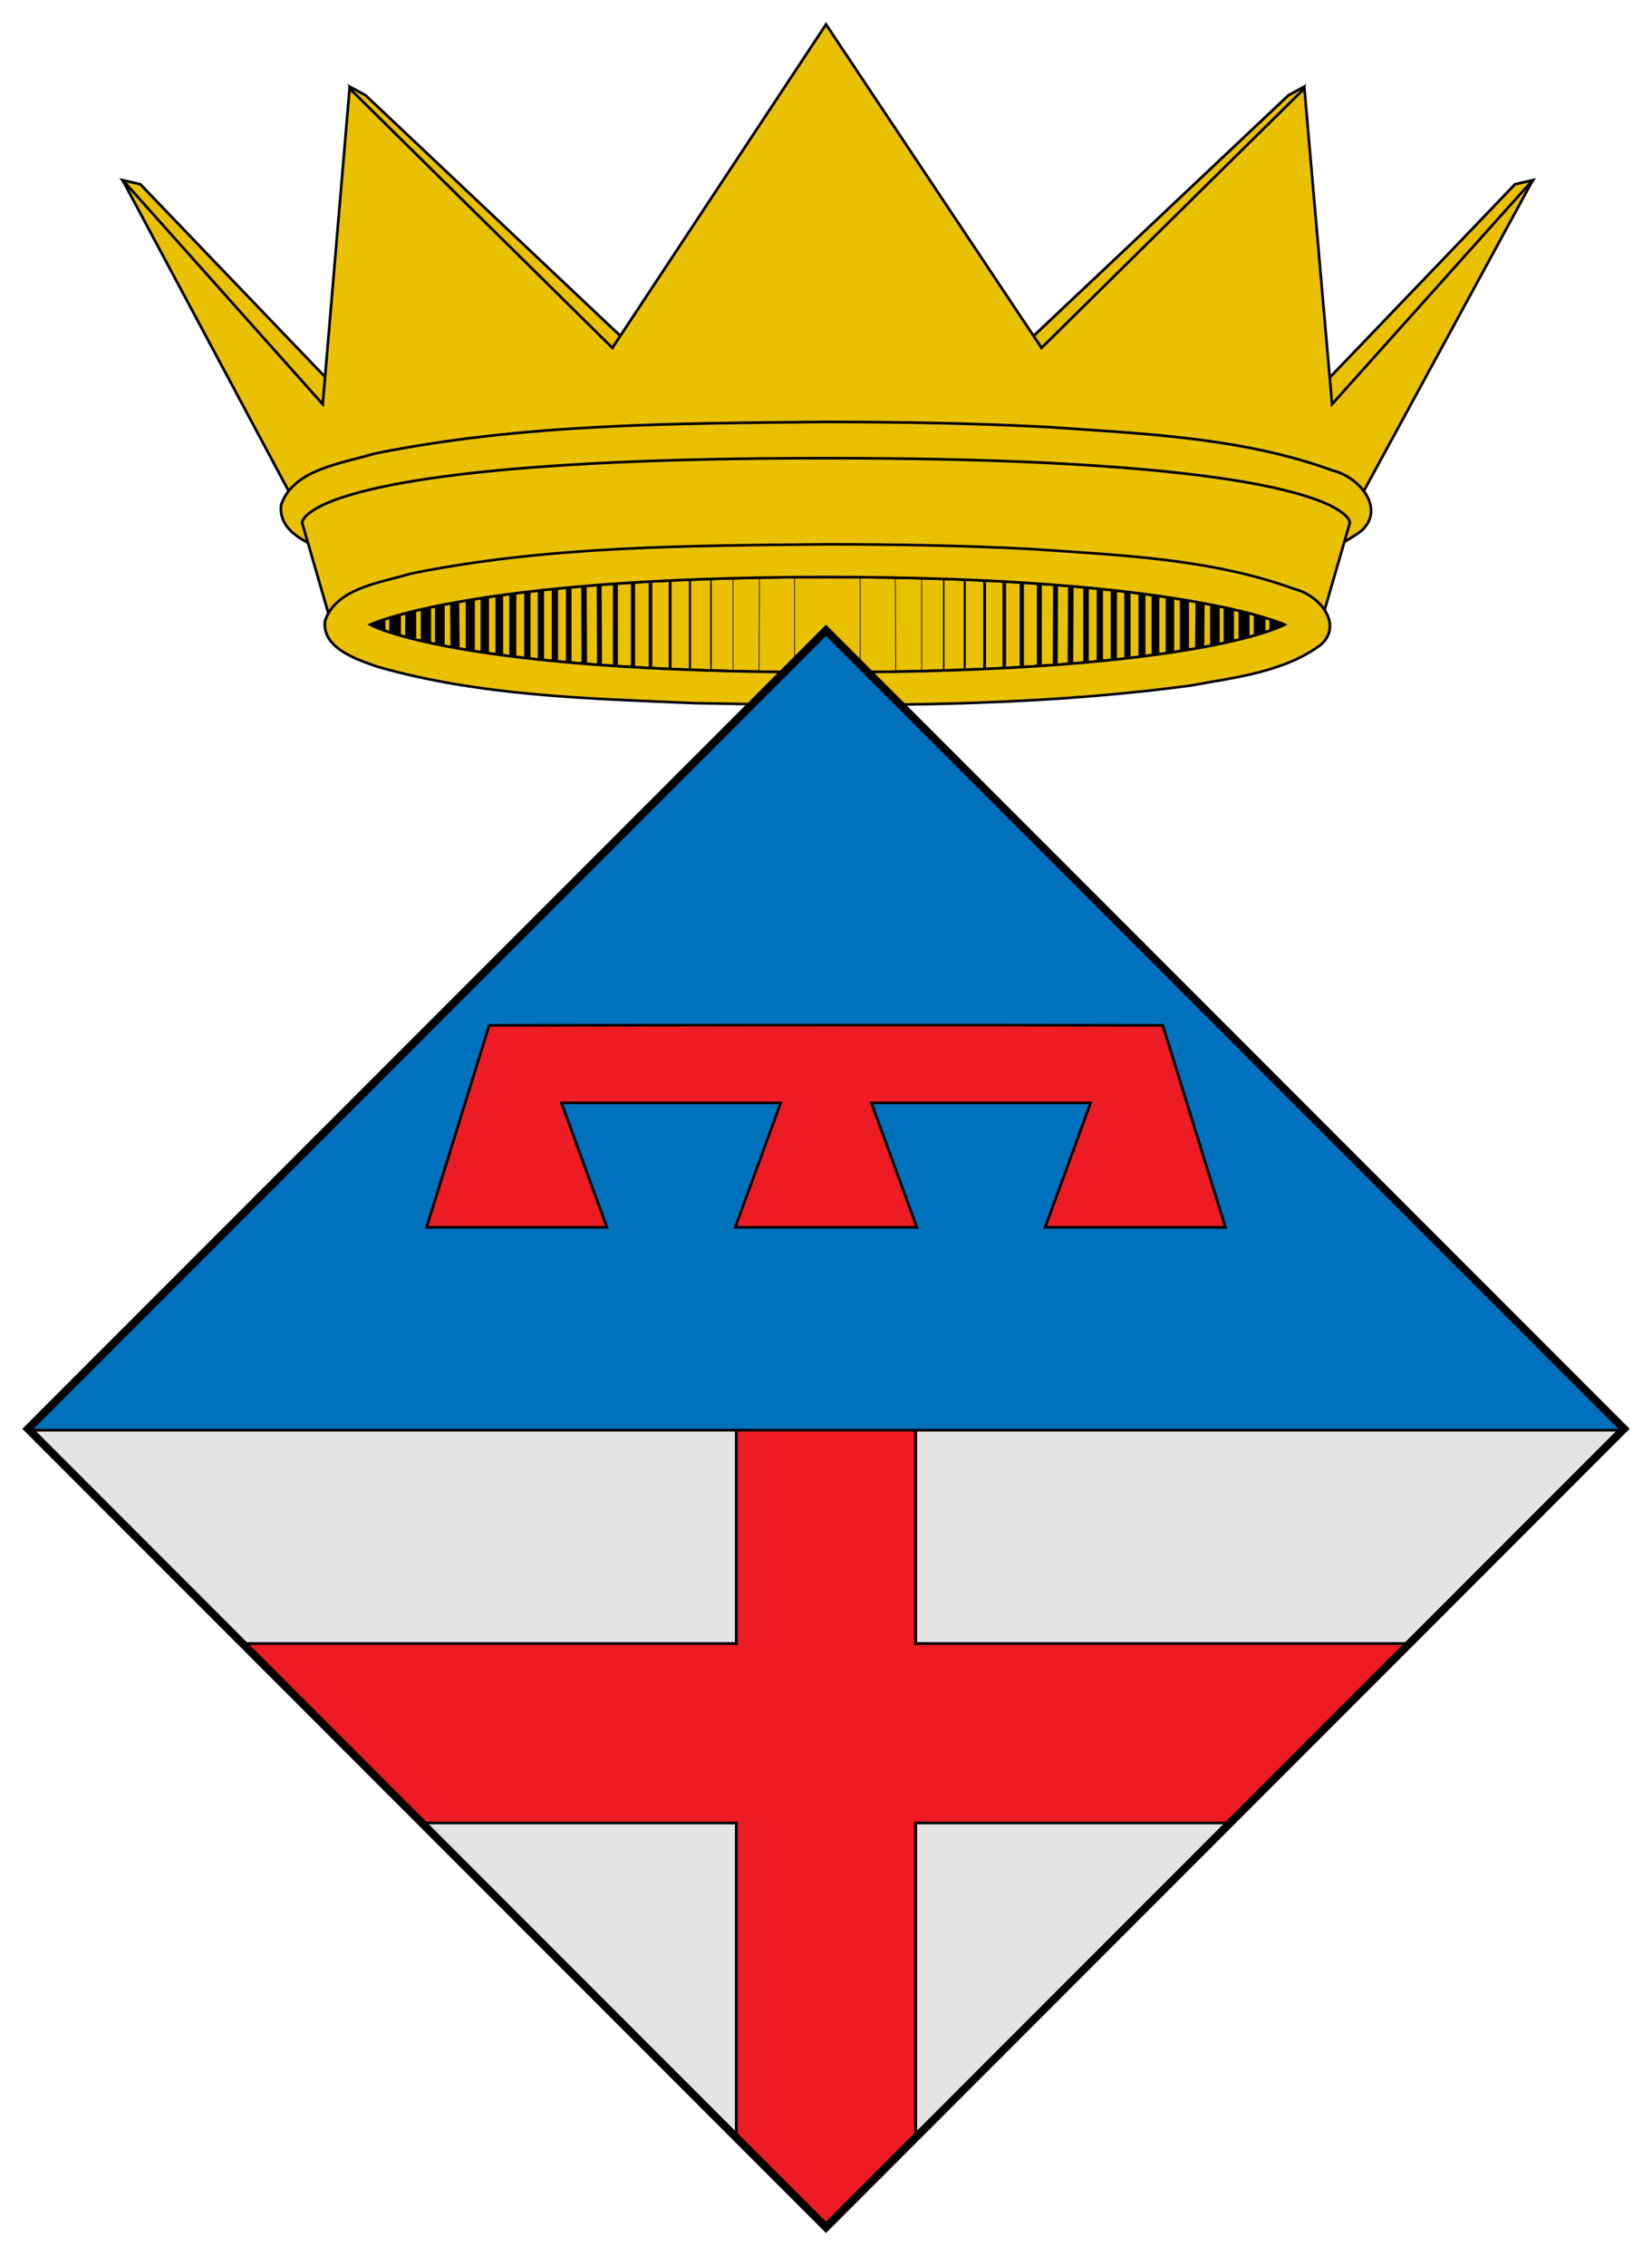 <?xml version="1.0" encoding="UTF-8" standalone="no"?>
<!-- Created with Inkscape (http://www.inkscape.org/) -->
<svg
   xmlns:svg="http://www.w3.org/2000/svg"
   xmlns="http://www.w3.org/2000/svg"
   xmlns:xlink="http://www.w3.org/1999/xlink"
   version="1.0"
   width="620"
   height="850"
   id="svg3449">
  <defs
     id="defs3451">
    <linearGradient
       id="linearGradient4476">
      <stop
         id="stop4478"
         style="stop-color:#403800;stop-opacity:1"
         offset="0" />
      <stop
         id="stop3321"
         style="stop-color:#c8af00;stop-opacity:1"
         offset="0.5" />
      <stop
         id="stop4480"
         style="stop-color:#403900;stop-opacity:1"
         offset="1" />
    </linearGradient>
    <linearGradient
       x1="133.797"
       y1="343.12"
       x2="416.203"
       y2="343.12"
       id="linearGradient5690"
       xlink:href="#linearGradient4476"
       gradientUnits="userSpaceOnUse"
       gradientTransform="matrix(1.14,0,0,1.14,58.596,119.668)" />
    <linearGradient
       id="linearGradient9654">
      <stop
         id="stop9656"
         style="stop-color:#ffffff;stop-opacity:0.314"
         offset="0" />
      <stop
         id="stop9658"
         style="stop-color:#ffffff;stop-opacity:0.251"
         offset="0.19" />
      <stop
         id="stop9660"
         style="stop-color:#6b6b6b;stop-opacity:0.125"
         offset="0.6" />
      <stop
         id="stop9662"
         style="stop-color:#000000;stop-opacity:0.125"
         offset="1" />
    </linearGradient>
    <linearGradient
       id="linearGradient9664">
      <stop
         id="stop9666"
         style="stop-color:#ffffff;stop-opacity:1"
         offset="0" />
      <stop
         id="stop9668"
         style="stop-color:#ffffff;stop-opacity:1"
         offset="0.229" />
      <stop
         id="stop9670"
         style="stop-color:#000000;stop-opacity:1"
         offset="1" />
    </linearGradient>
    <linearGradient
       id="linearGradient9672">
      <stop
         id="stop9674"
         style="stop-color:#fd0000;stop-opacity:1"
         offset="0" />
      <stop
         id="stop9676"
         style="stop-color:#e77275;stop-opacity:0.659"
         offset="0.5" />
      <stop
         id="stop9678"
         style="stop-color:#000000;stop-opacity:0.323"
         offset="1" />
    </linearGradient>
    <radialGradient
       cx="225.524"
       cy="218.901"
       r="300"
       fx="225.524"
       fy="218.901"
       id="radialGradient9680"
       xlink:href="#linearGradient2955"
       gradientUnits="userSpaceOnUse"
       gradientTransform="matrix(-4.167939e-4,2.183,-1.884,-3.599562e-4,615.597,-289.121)" />
    <polygon
       points="0,-1 0.588,0.809 -0.951,-0.309 0.951,-0.309 -0.588,0.809 0,-1 "
       transform="scale(53,53)"
       id="polygon9682" />
    <clipPath
       id="clipPath9684">
      <path
         d="M 0,-200 L 0,600 L 300,600 L 300,-200 L 0,-200 z"
         id="path9686" />
    </clipPath>
    <radialGradient
       cx="225.524"
       cy="218.901"
       r="300"
       fx="225.524"
       fy="218.901"
       id="radialGradient9688"
       xlink:href="#linearGradient2955"
       gradientUnits="userSpaceOnUse"
       gradientTransform="matrix(-4.167939e-4,2.183,-1.884,-3.599562e-4,615.597,-289.121)" />
    <radialGradient
       cx="225.524"
       cy="218.901"
       r="300"
       fx="225.524"
       fy="218.901"
       id="radialGradient9690"
       xlink:href="#linearGradient2955"
       gradientUnits="userSpaceOnUse"
       gradientTransform="matrix(0,1.749,-1.593,-1.049767e-7,551.788,-191.29)" />
    <radialGradient
       cx="225.524"
       cy="218.901"
       r="300"
       fx="225.524"
       fy="218.901"
       id="radialGradient9692"
       xlink:href="#linearGradient2955"
       gradientUnits="userSpaceOnUse"
       gradientTransform="matrix(0,1.386,-1.323,-5.741131e-8,-158.082,-109.541)" />
    <linearGradient
       id="linearGradient8614">
      <stop
         id="stop8616"
         style="stop-color:#ffffff;stop-opacity:0.314"
         offset="0" />
      <stop
         id="stop8618"
         style="stop-color:#ffffff;stop-opacity:0.251"
         offset="0.19" />
      <stop
         id="stop8620"
         style="stop-color:#6b6b6b;stop-opacity:0.125"
         offset="0.6" />
      <stop
         id="stop8622"
         style="stop-color:#000000;stop-opacity:0.125"
         offset="1" />
    </linearGradient>
    <linearGradient
       id="linearGradient8624">
      <stop
         id="stop8626"
         style="stop-color:#ffffff;stop-opacity:1"
         offset="0" />
      <stop
         id="stop8628"
         style="stop-color:#ffffff;stop-opacity:1"
         offset="0.229" />
      <stop
         id="stop8630"
         style="stop-color:#000000;stop-opacity:1"
         offset="1" />
    </linearGradient>
    <linearGradient
       id="linearGradient8632">
      <stop
         id="stop8634"
         style="stop-color:#fd0000;stop-opacity:1"
         offset="0" />
      <stop
         id="stop8636"
         style="stop-color:#e77275;stop-opacity:0.659"
         offset="0.5" />
      <stop
         id="stop8638"
         style="stop-color:#000000;stop-opacity:0.323"
         offset="1" />
    </linearGradient>
    <radialGradient
       cx="225.524"
       cy="218.901"
       r="300"
       fx="225.524"
       fy="218.901"
       id="radialGradient8640"
       xlink:href="#linearGradient2955"
       gradientUnits="userSpaceOnUse"
       gradientTransform="matrix(-4.167939e-4,2.183,-1.884,-3.599562e-4,615.597,-289.121)" />
    <polygon
       points="0,-1 0.588,0.809 -0.951,-0.309 0.951,-0.309 -0.588,0.809 0,-1 "
       transform="scale(53,53)"
       id="polygon8642" />
    <clipPath
       id="clipPath8644">
      <path
         d="M 0,-200 L 0,600 L 300,600 L 300,-200 L 0,-200 z"
         id="path8646" />
    </clipPath>
    <radialGradient
       cx="225.524"
       cy="218.901"
       r="300"
       fx="225.524"
       fy="218.901"
       id="radialGradient8648"
       xlink:href="#linearGradient2955"
       gradientUnits="userSpaceOnUse"
       gradientTransform="matrix(-4.167939e-4,2.183,-1.884,-3.599562e-4,615.597,-289.121)" />
    <radialGradient
       cx="225.524"
       cy="218.901"
       r="300"
       fx="225.524"
       fy="218.901"
       id="radialGradient8650"
       xlink:href="#linearGradient2955"
       gradientUnits="userSpaceOnUse"
       gradientTransform="matrix(0,1.749,-1.593,-1.049767e-7,551.788,-191.29)" />
    <radialGradient
       cx="225.524"
       cy="218.901"
       r="300"
       fx="225.524"
       fy="218.901"
       id="radialGradient8652"
       xlink:href="#linearGradient2955"
       gradientUnits="userSpaceOnUse"
       gradientTransform="matrix(0,1.386,-1.323,-5.741131e-8,-158.082,-109.541)" />
    <linearGradient
       id="linearGradient8540">
      <stop
         id="stop8542"
         style="stop-color:#ffffff;stop-opacity:0.314"
         offset="0" />
      <stop
         id="stop8544"
         style="stop-color:#ffffff;stop-opacity:0.251"
         offset="0.19" />
      <stop
         id="stop8546"
         style="stop-color:#6b6b6b;stop-opacity:0.125"
         offset="0.6" />
      <stop
         id="stop8548"
         style="stop-color:#000000;stop-opacity:0.125"
         offset="1" />
    </linearGradient>
    <linearGradient
       id="linearGradient8550">
      <stop
         id="stop8552"
         style="stop-color:#ffffff;stop-opacity:1"
         offset="0" />
      <stop
         id="stop8554"
         style="stop-color:#ffffff;stop-opacity:1"
         offset="0.229" />
      <stop
         id="stop8556"
         style="stop-color:#000000;stop-opacity:1"
         offset="1" />
    </linearGradient>
    <linearGradient
       id="linearGradient8558">
      <stop
         id="stop8560"
         style="stop-color:#fd0000;stop-opacity:1"
         offset="0" />
      <stop
         id="stop8562"
         style="stop-color:#e77275;stop-opacity:0.659"
         offset="0.5" />
      <stop
         id="stop8564"
         style="stop-color:#000000;stop-opacity:0.323"
         offset="1" />
    </linearGradient>
    <radialGradient
       cx="225.524"
       cy="218.901"
       r="300"
       fx="225.524"
       fy="218.901"
       id="radialGradient8566"
       xlink:href="#linearGradient2955"
       gradientUnits="userSpaceOnUse"
       gradientTransform="matrix(-4.167939e-4,2.183,-1.884,-3.599562e-4,615.597,-289.121)" />
    <polygon
       points="0,-1 0.588,0.809 -0.951,-0.309 0.951,-0.309 -0.588,0.809 0,-1 "
       transform="scale(53,53)"
       id="polygon8568" />
    <clipPath
       id="clipPath8570">
      <path
         d="M 0,-200 L 0,600 L 300,600 L 300,-200 L 0,-200 z"
         id="path8572" />
    </clipPath>
    <radialGradient
       cx="225.524"
       cy="218.901"
       r="300"
       fx="225.524"
       fy="218.901"
       id="radialGradient8574"
       xlink:href="#linearGradient2955"
       gradientUnits="userSpaceOnUse"
       gradientTransform="matrix(-4.167939e-4,2.183,-1.884,-3.599562e-4,615.597,-289.121)" />
    <radialGradient
       cx="225.524"
       cy="218.901"
       r="300"
       fx="225.524"
       fy="218.901"
       id="radialGradient8576"
       xlink:href="#linearGradient2955"
       gradientUnits="userSpaceOnUse"
       gradientTransform="matrix(0,1.749,-1.593,-1.049767e-7,551.788,-191.29)" />
    <radialGradient
       cx="225.524"
       cy="218.901"
       r="300"
       fx="225.524"
       fy="218.901"
       id="radialGradient8578"
       xlink:href="#linearGradient2955"
       gradientUnits="userSpaceOnUse"
       gradientTransform="matrix(0,1.386,-1.323,-5.741131e-8,-158.082,-109.541)" />
    <linearGradient
       id="linearGradient8488">
      <stop
         id="stop8490"
         style="stop-color:#ffffff;stop-opacity:0.314"
         offset="0" />
      <stop
         id="stop8492"
         style="stop-color:#ffffff;stop-opacity:0.251"
         offset="0.19" />
      <stop
         id="stop8494"
         style="stop-color:#6b6b6b;stop-opacity:0.125"
         offset="0.6" />
      <stop
         id="stop8496"
         style="stop-color:#000000;stop-opacity:0.125"
         offset="1" />
    </linearGradient>
    <radialGradient
       cx="221.445"
       cy="226.331"
       r="300"
       fx="221.445"
       fy="226.331"
       id="radialGradient8498"
       xlink:href="#linearGradient2893"
       gradientUnits="userSpaceOnUse"
       gradientTransform="matrix(1.353,0,0,1.349,-77.629,-85.747)" />
    <linearGradient
       id="linearGradient8065">
      <stop
         id="stop8067"
         style="stop-color:#ffffff;stop-opacity:0.314"
         offset="0" />
      <stop
         id="stop8069"
         style="stop-color:#ffffff;stop-opacity:0.251"
         offset="0.19" />
      <stop
         id="stop8071"
         style="stop-color:#6b6b6b;stop-opacity:0.125"
         offset="0.6" />
      <stop
         id="stop8073"
         style="stop-color:#000000;stop-opacity:0.125"
         offset="1" />
    </linearGradient>
    <linearGradient
       id="linearGradient8075">
      <stop
         id="stop8077"
         style="stop-color:#ffffff;stop-opacity:1"
         offset="0" />
      <stop
         id="stop8079"
         style="stop-color:#ffffff;stop-opacity:1"
         offset="0.229" />
      <stop
         id="stop8081"
         style="stop-color:#000000;stop-opacity:1"
         offset="1" />
    </linearGradient>
    <linearGradient
       id="linearGradient8083">
      <stop
         id="stop8085"
         style="stop-color:#fd0000;stop-opacity:1"
         offset="0" />
      <stop
         id="stop8087"
         style="stop-color:#e77275;stop-opacity:0.659"
         offset="0.5" />
      <stop
         id="stop8089"
         style="stop-color:#000000;stop-opacity:0.323"
         offset="1" />
    </linearGradient>
    <radialGradient
       cx="225.524"
       cy="218.901"
       r="300"
       fx="225.524"
       fy="218.901"
       id="radialGradient8091"
       xlink:href="#linearGradient2955"
       gradientUnits="userSpaceOnUse"
       gradientTransform="matrix(-4.167939e-4,2.183,-1.884,-3.599562e-4,615.597,-289.121)" />
    <polygon
       points="0,-1 0.588,0.809 -0.951,-0.309 0.951,-0.309 -0.588,0.809 0,-1 "
       transform="scale(53,53)"
       id="polygon8093" />
    <clipPath
       id="clipPath8095">
      <path
         d="M 0,-200 L 0,600 L 300,600 L 300,-200 L 0,-200 z"
         id="path8097" />
    </clipPath>
    <radialGradient
       cx="225.524"
       cy="218.901"
       r="300"
       fx="225.524"
       fy="218.901"
       id="radialGradient8099"
       xlink:href="#linearGradient2955"
       gradientUnits="userSpaceOnUse"
       gradientTransform="matrix(-4.167939e-4,2.183,-1.884,-3.599562e-4,615.597,-289.121)" />
    <radialGradient
       cx="225.524"
       cy="218.901"
       r="300"
       fx="225.524"
       fy="218.901"
       id="radialGradient8101"
       xlink:href="#linearGradient2955"
       gradientUnits="userSpaceOnUse"
       gradientTransform="matrix(0,1.749,-1.593,-1.049767e-7,551.788,-191.29)" />
    <radialGradient
       cx="225.524"
       cy="218.901"
       r="300"
       fx="225.524"
       fy="218.901"
       id="radialGradient8103"
       xlink:href="#linearGradient2955"
       gradientUnits="userSpaceOnUse"
       gradientTransform="matrix(0,1.386,-1.323,-5.741131e-8,-158.082,-109.541)" />
    <radialGradient
       cx="221.445"
       cy="226.331"
       r="300"
       fx="221.445"
       fy="226.331"
       id="radialGradient8105"
       xlink:href="#linearGradient2893"
       gradientUnits="userSpaceOnUse"
       gradientTransform="matrix(1.353,0,0,1.349,-77.629,-85.747)" />
    <linearGradient
       id="linearGradient9507">
      <stop
         id="stop9509"
         style="stop-color:#ffffff;stop-opacity:0.314"
         offset="0" />
      <stop
         id="stop9511"
         style="stop-color:#ffffff;stop-opacity:0.251"
         offset="0.19" />
      <stop
         id="stop9513"
         style="stop-color:#6b6b6b;stop-opacity:0.125"
         offset="0.6" />
      <stop
         id="stop9515"
         style="stop-color:#000000;stop-opacity:0.125"
         offset="1" />
    </linearGradient>
    <linearGradient
       id="linearGradient9517">
      <stop
         id="stop9519"
         style="stop-color:#ffffff;stop-opacity:1"
         offset="0" />
      <stop
         id="stop9521"
         style="stop-color:#ffffff;stop-opacity:1"
         offset="0.229" />
      <stop
         id="stop9523"
         style="stop-color:#000000;stop-opacity:1"
         offset="1" />
    </linearGradient>
    <linearGradient
       id="linearGradient9525">
      <stop
         id="stop9527"
         style="stop-color:#fd0000;stop-opacity:1"
         offset="0" />
      <stop
         id="stop9529"
         style="stop-color:#e77275;stop-opacity:0.659"
         offset="0.5" />
      <stop
         id="stop9531"
         style="stop-color:#000000;stop-opacity:0.323"
         offset="1" />
    </linearGradient>
    <radialGradient
       cx="225.524"
       cy="218.901"
       r="300"
       fx="225.524"
       fy="218.901"
       id="radialGradient9533"
       xlink:href="#linearGradient2955"
       gradientUnits="userSpaceOnUse"
       gradientTransform="matrix(-4.167939e-4,2.183,-1.884,-3.599562e-4,615.597,-289.121)" />
    <polygon
       points="0,-1 0.588,0.809 -0.951,-0.309 0.951,-0.309 -0.588,0.809 0,-1 "
       transform="scale(53,53)"
       id="polygon9535" />
    <clipPath
       id="clipPath9537">
      <path
         d="M 0,-200 L 0,600 L 300,600 L 300,-200 L 0,-200 z"
         id="path9539" />
    </clipPath>
    <radialGradient
       cx="225.524"
       cy="218.901"
       r="300"
       fx="225.524"
       fy="218.901"
       id="radialGradient9541"
       xlink:href="#linearGradient2955"
       gradientUnits="userSpaceOnUse"
       gradientTransform="matrix(-4.167939e-4,2.183,-1.884,-3.599562e-4,615.597,-289.121)" />
    <radialGradient
       cx="225.524"
       cy="218.901"
       r="300"
       fx="225.524"
       fy="218.901"
       id="radialGradient9543"
       xlink:href="#linearGradient2955"
       gradientUnits="userSpaceOnUse"
       gradientTransform="matrix(0,1.749,-1.593,-1.049767e-7,551.788,-191.29)" />
    <radialGradient
       cx="225.524"
       cy="218.901"
       r="300"
       fx="225.524"
       fy="218.901"
       id="radialGradient9545"
       xlink:href="#linearGradient2955"
       gradientUnits="userSpaceOnUse"
       gradientTransform="matrix(0,1.386,-1.323,-5.741131e-8,-158.082,-109.541)" />
    <radialGradient
       cx="221.445"
       cy="226.331"
       r="300"
       fx="221.445"
       fy="226.331"
       id="radialGradient9547"
       xlink:href="#linearGradient2893"
       gradientUnits="userSpaceOnUse"
       gradientTransform="matrix(1.353,0,0,1.349,-77.629,-85.747)" />
    <radialGradient
       cx="225.524"
       cy="218.901"
       r="300"
       fx="225.524"
       fy="218.901"
       id="radialGradient6351"
       xlink:href="#linearGradient2955"
       gradientUnits="userSpaceOnUse"
       gradientTransform="matrix(0,1.386,-1.323,-5.741131e-8,-158.082,-109.541)" />
    <radialGradient
       cx="225.524"
       cy="218.901"
       r="300"
       fx="225.524"
       fy="218.901"
       id="radialGradient6349"
       xlink:href="#linearGradient2955"
       gradientUnits="userSpaceOnUse"
       gradientTransform="matrix(0,1.749,-1.593,-1.049767e-7,551.788,-191.29)" />
    <radialGradient
       cx="225.524"
       cy="218.901"
       r="300"
       fx="225.524"
       fy="218.901"
       id="radialGradient6347"
       xlink:href="#linearGradient2955"
       gradientUnits="userSpaceOnUse"
       gradientTransform="matrix(-4.167939e-4,2.183,-1.884,-3.599562e-4,615.597,-289.121)" />
    <clipPath
       id="clipPath6343">
      <path
         d="M 0,-200 L 0,600 L 300,600 L 300,-200 L 0,-200 z"
         id="path6345" />
    </clipPath>
    <polygon
       points="0,-1 0.588,0.809 -0.951,-0.309 0.951,-0.309 -0.588,0.809 0,-1 "
       transform="scale(53,53)"
       id="polygon6341" />
    <radialGradient
       cx="225.524"
       cy="218.901"
       r="300"
       fx="225.524"
       fy="218.901"
       id="radialGradient6339"
       xlink:href="#linearGradient2955"
       gradientUnits="userSpaceOnUse"
       gradientTransform="matrix(-4.167939e-4,2.183,-1.884,-3.599562e-4,615.597,-289.121)" />
    <linearGradient
       id="linearGradient6331">
      <stop
         id="stop6333"
         style="stop-color:#fd0000;stop-opacity:1"
         offset="0" />
      <stop
         id="stop6335"
         style="stop-color:#e77275;stop-opacity:0.659"
         offset="0.5" />
      <stop
         id="stop6337"
         style="stop-color:#000000;stop-opacity:0.323"
         offset="1" />
    </linearGradient>
    <linearGradient
       id="linearGradient6323">
      <stop
         id="stop6325"
         style="stop-color:#ffffff;stop-opacity:1"
         offset="0" />
      <stop
         id="stop6327"
         style="stop-color:#ffffff;stop-opacity:1"
         offset="0.229" />
      <stop
         id="stop6329"
         style="stop-color:#000000;stop-opacity:1"
         offset="1" />
    </linearGradient>
    <linearGradient
       id="linearGradient6313">
      <stop
         id="stop6315"
         style="stop-color:#ffffff;stop-opacity:0.314"
         offset="0" />
      <stop
         id="stop6317"
         style="stop-color:#ffffff;stop-opacity:0.251"
         offset="0.19" />
      <stop
         id="stop6319"
         style="stop-color:#6b6b6b;stop-opacity:0.125"
         offset="0.6" />
      <stop
         id="stop6321"
         style="stop-color:#000000;stop-opacity:0.125"
         offset="1" />
    </linearGradient>
    <radialGradient
       cx="225.524"
       cy="218.901"
       r="300"
       fx="225.524"
       fy="218.901"
       id="radialGradient6689"
       xlink:href="#linearGradient2955"
       gradientUnits="userSpaceOnUse"
       gradientTransform="matrix(0,1.386,-1.323,-5.741131e-8,-158.082,-109.541)" />
    <radialGradient
       cx="225.524"
       cy="218.901"
       r="300"
       fx="225.524"
       fy="218.901"
       id="radialGradient6687"
       xlink:href="#linearGradient2955"
       gradientUnits="userSpaceOnUse"
       gradientTransform="matrix(0,1.749,-1.593,-1.049767e-7,551.788,-191.29)" />
    <radialGradient
       cx="225.524"
       cy="218.901"
       r="300"
       fx="225.524"
       fy="218.901"
       id="radialGradient6685"
       xlink:href="#linearGradient2955"
       gradientUnits="userSpaceOnUse"
       gradientTransform="matrix(-4.167939e-4,2.183,-1.884,-3.599562e-4,615.597,-289.121)" />
    <clipPath
       id="clipPath6681">
      <path
         d="M 0,-200 L 0,600 L 300,600 L 300,-200 L 0,-200 z"
         id="path6683" />
    </clipPath>
    <polygon
       points="0,-1 0.588,0.809 -0.951,-0.309 0.951,-0.309 -0.588,0.809 0,-1 "
       transform="scale(53,53)"
       id="polygon6679" />
    <radialGradient
       cx="225.524"
       cy="218.901"
       r="300"
       fx="225.524"
       fy="218.901"
       id="radialGradient6677"
       xlink:href="#linearGradient2955"
       gradientUnits="userSpaceOnUse"
       gradientTransform="matrix(-4.167939e-4,2.183,-1.884,-3.599562e-4,615.597,-289.121)" />
    <linearGradient
       id="linearGradient6669">
      <stop
         id="stop6671"
         style="stop-color:#fd0000;stop-opacity:1"
         offset="0" />
      <stop
         id="stop6673"
         style="stop-color:#e77275;stop-opacity:0.659"
         offset="0.5" />
      <stop
         id="stop6675"
         style="stop-color:#000000;stop-opacity:0.323"
         offset="1" />
    </linearGradient>
    <linearGradient
       id="linearGradient6661">
      <stop
         id="stop6663"
         style="stop-color:#ffffff;stop-opacity:1"
         offset="0" />
      <stop
         id="stop6665"
         style="stop-color:#ffffff;stop-opacity:1"
         offset="0.229" />
      <stop
         id="stop6667"
         style="stop-color:#000000;stop-opacity:1"
         offset="1" />
    </linearGradient>
    <linearGradient
       id="linearGradient6651">
      <stop
         id="stop6653"
         style="stop-color:#ffffff;stop-opacity:0.314"
         offset="0" />
      <stop
         id="stop6655"
         style="stop-color:#ffffff;stop-opacity:0.251"
         offset="0.19" />
      <stop
         id="stop6657"
         style="stop-color:#6b6b6b;stop-opacity:0.125"
         offset="0.6" />
      <stop
         id="stop6659"
         style="stop-color:#000000;stop-opacity:0.125"
         offset="1" />
    </linearGradient>
    <linearGradient
       id="linearGradient2095">
      <stop
         id="stop2097"
         style="stop-color:#ffffff;stop-opacity:0.314"
         offset="0" />
      <stop
         id="stop2099"
         style="stop-color:#ffffff;stop-opacity:0.251"
         offset="0.19" />
      <stop
         id="stop2101"
         style="stop-color:#6b6b6b;stop-opacity:0.125"
         offset="0.6" />
      <stop
         id="stop2103"
         style="stop-color:#000000;stop-opacity:0.125"
         offset="1" />
    </linearGradient>
    <linearGradient
       id="linearGradient2105">
      <stop
         id="stop2107"
         style="stop-color:#ffffff;stop-opacity:1"
         offset="0" />
      <stop
         id="stop2109"
         style="stop-color:#ffffff;stop-opacity:1"
         offset="0.229" />
      <stop
         id="stop2111"
         style="stop-color:#000000;stop-opacity:1"
         offset="1" />
    </linearGradient>
    <linearGradient
       id="linearGradient2113">
      <stop
         id="stop2115"
         style="stop-color:#fd0000;stop-opacity:1"
         offset="0" />
      <stop
         id="stop2117"
         style="stop-color:#e77275;stop-opacity:0.659"
         offset="0.5" />
      <stop
         id="stop2119"
         style="stop-color:#000000;stop-opacity:0.323"
         offset="1" />
    </linearGradient>
    <radialGradient
       cx="225.524"
       cy="218.901"
       r="300"
       fx="225.524"
       fy="218.901"
       id="radialGradient2121"
       xlink:href="#linearGradient2955"
       gradientUnits="userSpaceOnUse"
       gradientTransform="matrix(-4.167939e-4,2.183,-1.884,-3.599562e-4,615.597,-289.121)" />
    <polygon
       points="0,-1 0.588,0.809 -0.951,-0.309 0.951,-0.309 -0.588,0.809 0,-1 "
       transform="scale(53,53)"
       id="polygon2123" />
    <clipPath
       id="clipPath2125">
      <path
         d="M 0,-200 L 0,600 L 300,600 L 300,-200 L 0,-200 z"
         id="path2127" />
    </clipPath>
    <radialGradient
       cx="225.524"
       cy="218.901"
       r="300"
       fx="225.524"
       fy="218.901"
       id="radialGradient2129"
       xlink:href="#linearGradient2955"
       gradientUnits="userSpaceOnUse"
       gradientTransform="matrix(-4.167939e-4,2.183,-1.884,-3.599562e-4,615.597,-289.121)" />
    <radialGradient
       cx="225.524"
       cy="218.901"
       r="300"
       fx="225.524"
       fy="218.901"
       id="radialGradient2131"
       xlink:href="#linearGradient2955"
       gradientUnits="userSpaceOnUse"
       gradientTransform="matrix(0,1.749,-1.593,-1.049767e-7,551.788,-191.29)" />
    <radialGradient
       cx="225.524"
       cy="218.901"
       r="300"
       fx="225.524"
       fy="218.901"
       id="radialGradient2133"
       xlink:href="#linearGradient2955"
       gradientUnits="userSpaceOnUse"
       gradientTransform="matrix(0,1.386,-1.323,-5.741131e-8,-158.082,-109.541)" />
    <radialGradient
       cx="221.445"
       cy="226.331"
       r="300"
       fx="221.445"
       fy="226.331"
       id="radialGradient2135"
       xlink:href="#linearGradient2893"
       gradientUnits="userSpaceOnUse"
       gradientTransform="matrix(1.353,0,0,1.349,-77.629,-85.747)" />
    <radialGradient
       cx="225.524"
       cy="218.901"
       r="300"
       fx="225.524"
       fy="218.901"
       id="radialGradient3622"
       xlink:href="#linearGradient2955"
       gradientUnits="userSpaceOnUse"
       gradientTransform="matrix(0,1.386,-1.323,-5.741131e-8,-158.082,-109.541)" />
    <radialGradient
       cx="225.524"
       cy="218.901"
       r="300"
       fx="225.524"
       fy="218.901"
       id="radialGradient3620"
       xlink:href="#linearGradient2955"
       gradientUnits="userSpaceOnUse"
       gradientTransform="matrix(0,1.749,-1.593,-1.049767e-7,551.788,-191.29)" />
    <radialGradient
       cx="225.524"
       cy="218.901"
       r="300"
       fx="225.524"
       fy="218.901"
       id="radialGradient3618"
       xlink:href="#linearGradient2955"
       gradientUnits="userSpaceOnUse"
       gradientTransform="matrix(-4.167939e-4,2.183,-1.884,-3.599562e-4,615.597,-289.121)" />
    <clipPath
       id="clipPath3614">
      <path
         d="M 0,-200 L 0,600 L 300,600 L 300,-200 L 0,-200 z"
         id="path3616" />
    </clipPath>
    <polygon
       points="0,-1 0.588,0.809 -0.951,-0.309 0.951,-0.309 -0.588,0.809 0,-1 "
       transform="scale(53,53)"
       id="polygon3612" />
    <radialGradient
       cx="225.524"
       cy="218.901"
       r="300"
       fx="225.524"
       fy="218.901"
       id="radialGradient3610"
       xlink:href="#linearGradient2955"
       gradientUnits="userSpaceOnUse"
       gradientTransform="matrix(-4.167939e-4,2.183,-1.884,-3.599562e-4,615.597,-289.121)" />
    <linearGradient
       id="linearGradient3602">
      <stop
         id="stop3604"
         style="stop-color:#fd0000;stop-opacity:1"
         offset="0" />
      <stop
         id="stop3606"
         style="stop-color:#e77275;stop-opacity:0.659"
         offset="0.5" />
      <stop
         id="stop3608"
         style="stop-color:#000000;stop-opacity:0.323"
         offset="1" />
    </linearGradient>
    <linearGradient
       id="linearGradient3594">
      <stop
         id="stop3596"
         style="stop-color:#ffffff;stop-opacity:1"
         offset="0" />
      <stop
         id="stop3598"
         style="stop-color:#ffffff;stop-opacity:1"
         offset="0.229" />
      <stop
         id="stop3600"
         style="stop-color:#000000;stop-opacity:1"
         offset="1" />
    </linearGradient>
    <linearGradient
       id="linearGradient3584">
      <stop
         id="stop3586"
         style="stop-color:#ffffff;stop-opacity:0.314"
         offset="0" />
      <stop
         id="stop3588"
         style="stop-color:#ffffff;stop-opacity:0.251"
         offset="0.19" />
      <stop
         id="stop3590"
         style="stop-color:#6b6b6b;stop-opacity:0.125"
         offset="0.6" />
      <stop
         id="stop3592"
         style="stop-color:#000000;stop-opacity:0.125"
         offset="1" />
    </linearGradient>
    <linearGradient
       id="linearGradient20917">
      <stop
         id="stop20919"
         style="stop-color:#ffffff;stop-opacity:0.314"
         offset="0" />
      <stop
         id="stop20921"
         style="stop-color:#ffffff;stop-opacity:0.251"
         offset="0.19" />
      <stop
         id="stop20923"
         style="stop-color:#6b6b6b;stop-opacity:0.125"
         offset="0.6" />
      <stop
         id="stop20925"
         style="stop-color:#000000;stop-opacity:0.125"
         offset="1" />
    </linearGradient>
    <linearGradient
       id="linearGradient20927">
      <stop
         id="stop20929"
         style="stop-color:#ffffff;stop-opacity:1"
         offset="0" />
      <stop
         id="stop20931"
         style="stop-color:#ffffff;stop-opacity:1"
         offset="0.229" />
      <stop
         id="stop20933"
         style="stop-color:#000000;stop-opacity:1"
         offset="1" />
    </linearGradient>
    <linearGradient
       id="linearGradient20935">
      <stop
         id="stop20937"
         style="stop-color:#fd0000;stop-opacity:1"
         offset="0" />
      <stop
         id="stop20939"
         style="stop-color:#e77275;stop-opacity:0.659"
         offset="0.5" />
      <stop
         id="stop20941"
         style="stop-color:#000000;stop-opacity:0.323"
         offset="1" />
    </linearGradient>
    <radialGradient
       cx="225.524"
       cy="218.901"
       r="300"
       fx="225.524"
       fy="218.901"
       id="radialGradient20943"
       xlink:href="#linearGradient2955"
       gradientUnits="userSpaceOnUse"
       gradientTransform="matrix(-4.167939e-4,2.183,-1.884,-3.599562e-4,615.597,-289.121)" />
    <polygon
       points="0,-1 0.588,0.809 -0.951,-0.309 0.951,-0.309 -0.588,0.809 0,-1 "
       transform="scale(53,53)"
       id="polygon20945" />
    <clipPath
       id="clipPath20947">
      <path
         d="M 0,-200 L 0,600 L 300,600 L 300,-200 L 0,-200 z"
         id="path20949" />
    </clipPath>
    <radialGradient
       cx="225.524"
       cy="218.901"
       r="300"
       fx="225.524"
       fy="218.901"
       id="radialGradient20951"
       xlink:href="#linearGradient2955"
       gradientUnits="userSpaceOnUse"
       gradientTransform="matrix(-4.167939e-4,2.183,-1.884,-3.599562e-4,615.597,-289.121)" />
    <radialGradient
       cx="225.524"
       cy="218.901"
       r="300"
       fx="225.524"
       fy="218.901"
       id="radialGradient20953"
       xlink:href="#linearGradient2955"
       gradientUnits="userSpaceOnUse"
       gradientTransform="matrix(0,1.749,-1.593,-1.049767e-7,551.788,-191.29)" />
    <radialGradient
       cx="225.524"
       cy="218.901"
       r="300"
       fx="225.524"
       fy="218.901"
       id="radialGradient20955"
       xlink:href="#linearGradient2955"
       gradientUnits="userSpaceOnUse"
       gradientTransform="matrix(0,1.386,-1.323,-5.741131e-8,-158.082,-109.541)" />
    <linearGradient
       id="linearGradient20644">
      <stop
         id="stop20646"
         style="stop-color:#ffffff;stop-opacity:0.314"
         offset="0" />
      <stop
         id="stop20648"
         style="stop-color:#ffffff;stop-opacity:0.251"
         offset="0.19" />
      <stop
         id="stop20650"
         style="stop-color:#6b6b6b;stop-opacity:0.125"
         offset="0.6" />
      <stop
         id="stop20652"
         style="stop-color:#000000;stop-opacity:0.125"
         offset="1" />
    </linearGradient>
    <linearGradient
       id="linearGradient20654">
      <stop
         id="stop20656"
         style="stop-color:#ffffff;stop-opacity:1"
         offset="0" />
      <stop
         id="stop20658"
         style="stop-color:#ffffff;stop-opacity:1"
         offset="0.229" />
      <stop
         id="stop20660"
         style="stop-color:#000000;stop-opacity:1"
         offset="1" />
    </linearGradient>
    <linearGradient
       id="linearGradient20662">
      <stop
         id="stop20664"
         style="stop-color:#fd0000;stop-opacity:1"
         offset="0" />
      <stop
         id="stop20666"
         style="stop-color:#e77275;stop-opacity:0.659"
         offset="0.5" />
      <stop
         id="stop20668"
         style="stop-color:#000000;stop-opacity:0.323"
         offset="1" />
    </linearGradient>
    <radialGradient
       cx="225.524"
       cy="218.901"
       r="300"
       fx="225.524"
       fy="218.901"
       id="radialGradient20670"
       xlink:href="#linearGradient2955"
       gradientUnits="userSpaceOnUse"
       gradientTransform="matrix(-4.167939e-4,2.183,-1.884,-3.599562e-4,615.597,-289.121)" />
    <polygon
       points="0,-1 0.588,0.809 -0.951,-0.309 0.951,-0.309 -0.588,0.809 0,-1 "
       transform="scale(53,53)"
       id="polygon20672" />
    <clipPath
       id="clipPath20674">
      <path
         d="M 0,-200 L 0,600 L 300,600 L 300,-200 L 0,-200 z"
         id="path20676" />
    </clipPath>
    <radialGradient
       cx="225.524"
       cy="218.901"
       r="300"
       fx="225.524"
       fy="218.901"
       id="radialGradient20678"
       xlink:href="#linearGradient2955"
       gradientUnits="userSpaceOnUse"
       gradientTransform="matrix(-4.167939e-4,2.183,-1.884,-3.599562e-4,615.597,-289.121)" />
    <radialGradient
       cx="225.524"
       cy="218.901"
       r="300"
       fx="225.524"
       fy="218.901"
       id="radialGradient20680"
       xlink:href="#linearGradient2955"
       gradientUnits="userSpaceOnUse"
       gradientTransform="matrix(0,1.749,-1.593,-1.049767e-7,551.788,-191.29)" />
    <radialGradient
       cx="225.524"
       cy="218.901"
       r="300"
       fx="225.524"
       fy="218.901"
       id="radialGradient20682"
       xlink:href="#linearGradient2955"
       gradientUnits="userSpaceOnUse"
       gradientTransform="matrix(0,1.386,-1.323,-5.741131e-8,-158.082,-109.541)" />
    <radialGradient
       cx="221.445"
       cy="226.331"
       r="300"
       fx="221.445"
       fy="226.331"
       id="radialGradient20684"
       xlink:href="#linearGradient2893"
       gradientUnits="userSpaceOnUse"
       gradientTransform="matrix(1.353,0,0,1.349,-77.629,-85.747)" />
    <radialGradient
       cx="221.445"
       cy="226.331"
       r="300"
       fx="221.445"
       fy="226.331"
       id="radialGradient17870"
       xlink:href="#linearGradient2893"
       gradientUnits="userSpaceOnUse"
       gradientTransform="matrix(1.353,0,0,1.349,-77.629,-85.747)" />
    <radialGradient
       cx="225.524"
       cy="218.901"
       r="300"
       fx="225.524"
       fy="218.901"
       id="radialGradient17868"
       xlink:href="#linearGradient2955"
       gradientUnits="userSpaceOnUse"
       gradientTransform="matrix(0,1.386,-1.323,-5.741131e-8,-158.082,-109.541)" />
    <radialGradient
       cx="225.524"
       cy="218.901"
       r="300"
       fx="225.524"
       fy="218.901"
       id="radialGradient17866"
       xlink:href="#linearGradient2955"
       gradientUnits="userSpaceOnUse"
       gradientTransform="matrix(0,1.749,-1.593,-1.049767e-7,551.788,-191.29)" />
    <radialGradient
       cx="225.524"
       cy="218.901"
       r="300"
       fx="225.524"
       fy="218.901"
       id="radialGradient17864"
       xlink:href="#linearGradient2955"
       gradientUnits="userSpaceOnUse"
       gradientTransform="matrix(-4.167939e-4,2.183,-1.884,-3.599562e-4,615.597,-289.121)" />
    <clipPath
       id="clipPath17860">
      <path
         d="M 0,-200 L 0,600 L 300,600 L 300,-200 L 0,-200 z"
         id="path17862" />
    </clipPath>
    <polygon
       points="0,-1 0.588,0.809 -0.951,-0.309 0.951,-0.309 -0.588,0.809 0,-1 "
       transform="scale(53,53)"
       id="polygon17858" />
    <radialGradient
       cx="225.524"
       cy="218.901"
       r="300"
       fx="225.524"
       fy="218.901"
       id="radialGradient17856"
       xlink:href="#linearGradient2955"
       gradientUnits="userSpaceOnUse"
       gradientTransform="matrix(-4.167939e-4,2.183,-1.884,-3.599562e-4,615.597,-289.121)" />
    <linearGradient
       id="linearGradient17848">
      <stop
         id="stop17850"
         style="stop-color:#fd0000;stop-opacity:1"
         offset="0" />
      <stop
         id="stop17852"
         style="stop-color:#e77275;stop-opacity:0.659"
         offset="0.5" />
      <stop
         id="stop17854"
         style="stop-color:#000000;stop-opacity:0.323"
         offset="1" />
    </linearGradient>
    <linearGradient
       id="linearGradient17840">
      <stop
         id="stop17842"
         style="stop-color:#ffffff;stop-opacity:1"
         offset="0" />
      <stop
         id="stop17844"
         style="stop-color:#ffffff;stop-opacity:1"
         offset="0.229" />
      <stop
         id="stop17846"
         style="stop-color:#000000;stop-opacity:1"
         offset="1" />
    </linearGradient>
    <linearGradient
       id="linearGradient17830">
      <stop
         id="stop17832"
         style="stop-color:#ffffff;stop-opacity:0.314"
         offset="0" />
      <stop
         id="stop17834"
         style="stop-color:#ffffff;stop-opacity:0.251"
         offset="0.19" />
      <stop
         id="stop17836"
         style="stop-color:#6b6b6b;stop-opacity:0.125"
         offset="0.6" />
      <stop
         id="stop17838"
         style="stop-color:#000000;stop-opacity:0.125"
         offset="1" />
    </linearGradient>
    <radialGradient
       cx="225.524"
       cy="218.901"
       r="300"
       fx="225.524"
       fy="218.901"
       id="radialGradient17972"
       xlink:href="#linearGradient2955"
       gradientUnits="userSpaceOnUse"
       gradientTransform="matrix(0,1.386,-1.323,-5.741131e-8,-158.082,-109.541)" />
    <radialGradient
       cx="225.524"
       cy="218.901"
       r="300"
       fx="225.524"
       fy="218.901"
       id="radialGradient17970"
       xlink:href="#linearGradient2955"
       gradientUnits="userSpaceOnUse"
       gradientTransform="matrix(0,1.749,-1.593,-1.049767e-7,551.788,-191.29)" />
    <radialGradient
       cx="225.524"
       cy="218.901"
       r="300"
       fx="225.524"
       fy="218.901"
       id="radialGradient17968"
       xlink:href="#linearGradient2955"
       gradientUnits="userSpaceOnUse"
       gradientTransform="matrix(-4.167939e-4,2.183,-1.884,-3.599562e-4,615.597,-289.121)" />
    <clipPath
       id="clipPath17964">
      <path
         d="M 0,-200 L 0,600 L 300,600 L 300,-200 L 0,-200 z"
         id="path17966" />
    </clipPath>
    <polygon
       points="0,-1 0.588,0.809 -0.951,-0.309 0.951,-0.309 -0.588,0.809 0,-1 "
       transform="scale(53,53)"
       id="polygon17962" />
    <radialGradient
       cx="225.524"
       cy="218.901"
       r="300"
       fx="225.524"
       fy="218.901"
       id="radialGradient17960"
       xlink:href="#linearGradient2955"
       gradientUnits="userSpaceOnUse"
       gradientTransform="matrix(-4.167939e-4,2.183,-1.884,-3.599562e-4,615.597,-289.121)" />
    <linearGradient
       id="linearGradient17952">
      <stop
         id="stop17954"
         style="stop-color:#fd0000;stop-opacity:1"
         offset="0" />
      <stop
         id="stop17956"
         style="stop-color:#e77275;stop-opacity:0.659"
         offset="0.5" />
      <stop
         id="stop17958"
         style="stop-color:#000000;stop-opacity:0.323"
         offset="1" />
    </linearGradient>
    <linearGradient
       id="linearGradient17944">
      <stop
         id="stop17946"
         style="stop-color:#ffffff;stop-opacity:1"
         offset="0" />
      <stop
         id="stop17948"
         style="stop-color:#ffffff;stop-opacity:1"
         offset="0.229" />
      <stop
         id="stop17950"
         style="stop-color:#000000;stop-opacity:1"
         offset="1" />
    </linearGradient>
    <linearGradient
       id="linearGradient17934">
      <stop
         id="stop17936"
         style="stop-color:#ffffff;stop-opacity:0.314"
         offset="0" />
      <stop
         id="stop17938"
         style="stop-color:#ffffff;stop-opacity:0.251"
         offset="0.19" />
      <stop
         id="stop17940"
         style="stop-color:#6b6b6b;stop-opacity:0.125"
         offset="0.6" />
      <stop
         id="stop17942"
         style="stop-color:#000000;stop-opacity:0.125"
         offset="1" />
    </linearGradient>
    <radialGradient
       cx="225.524"
       cy="218.901"
       r="300"
       fx="225.524"
       fy="218.901"
       id="radialGradient18043"
       xlink:href="#linearGradient2955"
       gradientUnits="userSpaceOnUse"
       gradientTransform="matrix(0,1.386,-1.323,-5.741131e-8,-158.082,-109.541)" />
    <radialGradient
       cx="225.524"
       cy="218.901"
       r="300"
       fx="225.524"
       fy="218.901"
       id="radialGradient18041"
       xlink:href="#linearGradient2955"
       gradientUnits="userSpaceOnUse"
       gradientTransform="matrix(0,1.749,-1.593,-1.049767e-7,551.788,-191.29)" />
    <radialGradient
       cx="225.524"
       cy="218.901"
       r="300"
       fx="225.524"
       fy="218.901"
       id="radialGradient18039"
       xlink:href="#linearGradient2955"
       gradientUnits="userSpaceOnUse"
       gradientTransform="matrix(-4.167939e-4,2.183,-1.884,-3.599562e-4,615.597,-289.121)" />
    <clipPath
       id="clipPath18035">
      <path
         d="M 0,-200 L 0,600 L 300,600 L 300,-200 L 0,-200 z"
         id="path18037" />
    </clipPath>
    <polygon
       points="0,-1 0.588,0.809 -0.951,-0.309 0.951,-0.309 -0.588,0.809 0,-1 "
       transform="scale(53,53)"
       id="polygon18033" />
    <radialGradient
       cx="225.524"
       cy="218.901"
       r="300"
       fx="225.524"
       fy="218.901"
       id="radialGradient18031"
       xlink:href="#linearGradient2955"
       gradientUnits="userSpaceOnUse"
       gradientTransform="matrix(-4.167939e-4,2.183,-1.884,-3.599562e-4,615.597,-289.121)" />
    <linearGradient
       id="linearGradient18023">
      <stop
         id="stop18025"
         style="stop-color:#fd0000;stop-opacity:1"
         offset="0" />
      <stop
         id="stop18027"
         style="stop-color:#e77275;stop-opacity:0.659"
         offset="0.5" />
      <stop
         id="stop18029"
         style="stop-color:#000000;stop-opacity:0.323"
         offset="1" />
    </linearGradient>
    <linearGradient
       id="linearGradient18015">
      <stop
         id="stop18017"
         style="stop-color:#ffffff;stop-opacity:1"
         offset="0" />
      <stop
         id="stop18019"
         style="stop-color:#ffffff;stop-opacity:1"
         offset="0.229" />
      <stop
         id="stop18021"
         style="stop-color:#000000;stop-opacity:1"
         offset="1" />
    </linearGradient>
    <linearGradient
       id="linearGradient18005">
      <stop
         id="stop18007"
         style="stop-color:#ffffff;stop-opacity:0.314"
         offset="0" />
      <stop
         id="stop18009"
         style="stop-color:#ffffff;stop-opacity:0.251"
         offset="0.19" />
      <stop
         id="stop18011"
         style="stop-color:#6b6b6b;stop-opacity:0.125"
         offset="0.6" />
      <stop
         id="stop18013"
         style="stop-color:#000000;stop-opacity:0.125"
         offset="1" />
    </linearGradient>
    <radialGradient
       cx="225.524"
       cy="218.901"
       r="300"
       fx="225.524"
       fy="218.901"
       id="radialGradient18115"
       xlink:href="#linearGradient2955"
       gradientUnits="userSpaceOnUse"
       gradientTransform="matrix(0,1.386,-1.323,-5.741131e-8,-158.082,-109.541)" />
    <radialGradient
       cx="225.524"
       cy="218.901"
       r="300"
       fx="225.524"
       fy="218.901"
       id="radialGradient18113"
       xlink:href="#linearGradient2955"
       gradientUnits="userSpaceOnUse"
       gradientTransform="matrix(0,1.749,-1.593,-1.049767e-7,551.788,-191.29)" />
    <radialGradient
       cx="225.524"
       cy="218.901"
       r="300"
       fx="225.524"
       fy="218.901"
       id="radialGradient18111"
       xlink:href="#linearGradient2955"
       gradientUnits="userSpaceOnUse"
       gradientTransform="matrix(-4.167939e-4,2.183,-1.884,-3.599562e-4,615.597,-289.121)" />
    <clipPath
       id="clipPath18107">
      <path
         d="M 0,-200 L 0,600 L 300,600 L 300,-200 L 0,-200 z"
         id="path18109" />
    </clipPath>
    <polygon
       points="0,-1 0.588,0.809 -0.951,-0.309 0.951,-0.309 -0.588,0.809 0,-1 "
       transform="scale(53,53)"
       id="polygon18105" />
    <radialGradient
       cx="225.524"
       cy="218.901"
       r="300"
       fx="225.524"
       fy="218.901"
       id="radialGradient18103"
       xlink:href="#linearGradient2955"
       gradientUnits="userSpaceOnUse"
       gradientTransform="matrix(-4.167939e-4,2.183,-1.884,-3.599562e-4,615.597,-289.121)" />
    <linearGradient
       id="linearGradient18095">
      <stop
         id="stop18097"
         style="stop-color:#fd0000;stop-opacity:1"
         offset="0" />
      <stop
         id="stop18099"
         style="stop-color:#e77275;stop-opacity:0.659"
         offset="0.5" />
      <stop
         id="stop18101"
         style="stop-color:#000000;stop-opacity:0.323"
         offset="1" />
    </linearGradient>
    <linearGradient
       id="linearGradient18087">
      <stop
         id="stop18089"
         style="stop-color:#ffffff;stop-opacity:1"
         offset="0" />
      <stop
         id="stop18091"
         style="stop-color:#ffffff;stop-opacity:1"
         offset="0.229" />
      <stop
         id="stop18093"
         style="stop-color:#000000;stop-opacity:1"
         offset="1" />
    </linearGradient>
    <linearGradient
       id="linearGradient18077">
      <stop
         id="stop18079"
         style="stop-color:#ffffff;stop-opacity:0.314"
         offset="0" />
      <stop
         id="stop18081"
         style="stop-color:#ffffff;stop-opacity:0.251"
         offset="0.19" />
      <stop
         id="stop18083"
         style="stop-color:#6b6b6b;stop-opacity:0.125"
         offset="0.6" />
      <stop
         id="stop18085"
         style="stop-color:#000000;stop-opacity:0.125"
         offset="1" />
    </linearGradient>
    <radialGradient
       cx="225.524"
       cy="218.901"
       r="300"
       fx="225.524"
       fy="218.901"
       id="radialGradient20036"
       xlink:href="#linearGradient2955"
       gradientUnits="userSpaceOnUse"
       gradientTransform="matrix(0,1.386,-1.323,-5.741131e-8,-158.082,-109.541)" />
    <radialGradient
       cx="225.524"
       cy="218.901"
       r="300"
       fx="225.524"
       fy="218.901"
       id="radialGradient20034"
       xlink:href="#linearGradient2955"
       gradientUnits="userSpaceOnUse"
       gradientTransform="matrix(0,1.749,-1.593,-1.049767e-7,551.788,-191.29)" />
    <radialGradient
       cx="225.524"
       cy="218.901"
       r="300"
       fx="225.524"
       fy="218.901"
       id="radialGradient20032"
       xlink:href="#linearGradient2955"
       gradientUnits="userSpaceOnUse"
       gradientTransform="matrix(-4.167939e-4,2.183,-1.884,-3.599562e-4,615.597,-289.121)" />
    <clipPath
       id="clipPath20028">
      <path
         d="M 0,-200 L 0,600 L 300,600 L 300,-200 L 0,-200 z"
         id="path20030" />
    </clipPath>
    <polygon
       points="0,-1 0.588,0.809 -0.951,-0.309 0.951,-0.309 -0.588,0.809 0,-1 "
       transform="scale(53,53)"
       id="polygon20026" />
    <radialGradient
       cx="225.524"
       cy="218.901"
       r="300"
       fx="225.524"
       fy="218.901"
       id="radialGradient20024"
       xlink:href="#linearGradient2955"
       gradientUnits="userSpaceOnUse"
       gradientTransform="matrix(-4.167939e-4,2.183,-1.884,-3.599562e-4,615.597,-289.121)" />
    <linearGradient
       id="linearGradient20016">
      <stop
         id="stop20018"
         style="stop-color:#fd0000;stop-opacity:1"
         offset="0" />
      <stop
         id="stop20020"
         style="stop-color:#e77275;stop-opacity:0.659"
         offset="0.5" />
      <stop
         id="stop20022"
         style="stop-color:#000000;stop-opacity:0.323"
         offset="1" />
    </linearGradient>
    <linearGradient
       id="linearGradient20008">
      <stop
         id="stop20010"
         style="stop-color:#ffffff;stop-opacity:1"
         offset="0" />
      <stop
         id="stop20012"
         style="stop-color:#ffffff;stop-opacity:1"
         offset="0.229" />
      <stop
         id="stop20014"
         style="stop-color:#000000;stop-opacity:1"
         offset="1" />
    </linearGradient>
    <linearGradient
       id="linearGradient19998">
      <stop
         id="stop20000"
         style="stop-color:#ffffff;stop-opacity:0.314"
         offset="0" />
      <stop
         id="stop20002"
         style="stop-color:#ffffff;stop-opacity:0.251"
         offset="0.19" />
      <stop
         id="stop20004"
         style="stop-color:#6b6b6b;stop-opacity:0.125"
         offset="0.6" />
      <stop
         id="stop20006"
         style="stop-color:#000000;stop-opacity:0.125"
         offset="1" />
    </linearGradient>
    <radialGradient
       cx="225.524"
       cy="218.901"
       r="300"
       fx="225.524"
       fy="218.901"
       id="radialGradient20132"
       xlink:href="#linearGradient2955"
       gradientUnits="userSpaceOnUse"
       gradientTransform="matrix(0,1.386,-1.323,-5.741131e-8,-158.082,-109.541)" />
    <radialGradient
       cx="225.524"
       cy="218.901"
       r="300"
       fx="225.524"
       fy="218.901"
       id="radialGradient20130"
       xlink:href="#linearGradient2955"
       gradientUnits="userSpaceOnUse"
       gradientTransform="matrix(0,1.749,-1.593,-1.049767e-7,551.788,-191.29)" />
    <radialGradient
       cx="225.524"
       cy="218.901"
       r="300"
       fx="225.524"
       fy="218.901"
       id="radialGradient20128"
       xlink:href="#linearGradient2955"
       gradientUnits="userSpaceOnUse"
       gradientTransform="matrix(-4.167939e-4,2.183,-1.884,-3.599562e-4,615.597,-289.121)" />
    <clipPath
       id="clipPath20124">
      <path
         d="M 0,-200 L 0,600 L 300,600 L 300,-200 L 0,-200 z"
         id="path20126" />
    </clipPath>
    <polygon
       points="0,-1 0.588,0.809 -0.951,-0.309 0.951,-0.309 -0.588,0.809 0,-1 "
       transform="scale(53,53)"
       id="polygon20122" />
    <radialGradient
       cx="225.524"
       cy="218.901"
       r="300"
       fx="225.524"
       fy="218.901"
       id="radialGradient20120"
       xlink:href="#linearGradient2955"
       gradientUnits="userSpaceOnUse"
       gradientTransform="matrix(-4.167939e-4,2.183,-1.884,-3.599562e-4,615.597,-289.121)" />
    <linearGradient
       id="linearGradient20112">
      <stop
         id="stop20114"
         style="stop-color:#fd0000;stop-opacity:1"
         offset="0" />
      <stop
         id="stop20116"
         style="stop-color:#e77275;stop-opacity:0.659"
         offset="0.5" />
      <stop
         id="stop20118"
         style="stop-color:#000000;stop-opacity:0.323"
         offset="1" />
    </linearGradient>
    <linearGradient
       id="linearGradient20104">
      <stop
         id="stop20106"
         style="stop-color:#ffffff;stop-opacity:1"
         offset="0" />
      <stop
         id="stop20108"
         style="stop-color:#ffffff;stop-opacity:1"
         offset="0.229" />
      <stop
         id="stop20110"
         style="stop-color:#000000;stop-opacity:1"
         offset="1" />
    </linearGradient>
    <linearGradient
       id="linearGradient20094">
      <stop
         id="stop20096"
         style="stop-color:#ffffff;stop-opacity:0.314"
         offset="0" />
      <stop
         id="stop20098"
         style="stop-color:#ffffff;stop-opacity:0.251"
         offset="0.19" />
      <stop
         id="stop20100"
         style="stop-color:#6b6b6b;stop-opacity:0.125"
         offset="0.6" />
      <stop
         id="stop20102"
         style="stop-color:#000000;stop-opacity:0.125"
         offset="1" />
    </linearGradient>
    <radialGradient
       cx="225.524"
       cy="218.901"
       r="300"
       fx="225.524"
       fy="218.901"
       id="radialGradient20229"
       xlink:href="#linearGradient2955"
       gradientUnits="userSpaceOnUse"
       gradientTransform="matrix(0,1.386,-1.323,-5.741131e-8,-158.082,-109.541)" />
    <radialGradient
       cx="225.524"
       cy="218.901"
       r="300"
       fx="225.524"
       fy="218.901"
       id="radialGradient20227"
       xlink:href="#linearGradient2955"
       gradientUnits="userSpaceOnUse"
       gradientTransform="matrix(0,1.749,-1.593,-1.049767e-7,551.788,-191.29)" />
    <radialGradient
       cx="225.524"
       cy="218.901"
       r="300"
       fx="225.524"
       fy="218.901"
       id="radialGradient20225"
       xlink:href="#linearGradient2955"
       gradientUnits="userSpaceOnUse"
       gradientTransform="matrix(-4.167939e-4,2.183,-1.884,-3.599562e-4,615.597,-289.121)" />
    <clipPath
       id="clipPath20221">
      <path
         d="M 0,-200 L 0,600 L 300,600 L 300,-200 L 0,-200 z"
         id="path20223" />
    </clipPath>
    <polygon
       points="0,-1 0.588,0.809 -0.951,-0.309 0.951,-0.309 -0.588,0.809 0,-1 "
       transform="scale(53,53)"
       id="polygon20219" />
    <radialGradient
       cx="225.524"
       cy="218.901"
       r="300"
       fx="225.524"
       fy="218.901"
       id="radialGradient20217"
       xlink:href="#linearGradient2955"
       gradientUnits="userSpaceOnUse"
       gradientTransform="matrix(-4.167939e-4,2.183,-1.884,-3.599562e-4,615.597,-289.121)" />
    <linearGradient
       id="linearGradient20209">
      <stop
         id="stop20211"
         style="stop-color:#fd0000;stop-opacity:1"
         offset="0" />
      <stop
         id="stop20213"
         style="stop-color:#e77275;stop-opacity:0.659"
         offset="0.5" />
      <stop
         id="stop20215"
         style="stop-color:#000000;stop-opacity:0.323"
         offset="1" />
    </linearGradient>
    <linearGradient
       id="linearGradient20201">
      <stop
         id="stop20203"
         style="stop-color:#ffffff;stop-opacity:1"
         offset="0" />
      <stop
         id="stop20205"
         style="stop-color:#ffffff;stop-opacity:1"
         offset="0.229" />
      <stop
         id="stop20207"
         style="stop-color:#000000;stop-opacity:1"
         offset="1" />
    </linearGradient>
    <linearGradient
       id="linearGradient20191">
      <stop
         id="stop20193"
         style="stop-color:#ffffff;stop-opacity:0.314"
         offset="0" />
      <stop
         id="stop20195"
         style="stop-color:#ffffff;stop-opacity:0.251"
         offset="0.19" />
      <stop
         id="stop20197"
         style="stop-color:#6b6b6b;stop-opacity:0.125"
         offset="0.6" />
      <stop
         id="stop20199"
         style="stop-color:#000000;stop-opacity:0.125"
         offset="1" />
    </linearGradient>
    <radialGradient
       cx="225.524"
       cy="218.901"
       r="300"
       fx="225.524"
       fy="218.901"
       id="radialGradient20304"
       xlink:href="#linearGradient2955"
       gradientUnits="userSpaceOnUse"
       gradientTransform="matrix(0,1.386,-1.323,-5.741131e-8,-158.082,-109.541)" />
    <radialGradient
       cx="225.524"
       cy="218.901"
       r="300"
       fx="225.524"
       fy="218.901"
       id="radialGradient20302"
       xlink:href="#linearGradient2955"
       gradientUnits="userSpaceOnUse"
       gradientTransform="matrix(0,1.749,-1.593,-1.049767e-7,551.788,-191.29)" />
    <radialGradient
       cx="225.524"
       cy="218.901"
       r="300"
       fx="225.524"
       fy="218.901"
       id="radialGradient20300"
       xlink:href="#linearGradient2955"
       gradientUnits="userSpaceOnUse"
       gradientTransform="matrix(-4.167939e-4,2.183,-1.884,-3.599562e-4,615.597,-289.121)" />
    <clipPath
       id="clipPath20296">
      <path
         d="M 0,-200 L 0,600 L 300,600 L 300,-200 L 0,-200 z"
         id="path20298" />
    </clipPath>
    <polygon
       points="0,-1 0.588,0.809 -0.951,-0.309 0.951,-0.309 -0.588,0.809 0,-1 "
       transform="scale(53,53)"
       id="polygon20294" />
    <radialGradient
       cx="225.524"
       cy="218.901"
       r="300"
       fx="225.524"
       fy="218.901"
       id="radialGradient20292"
       xlink:href="#linearGradient2955"
       gradientUnits="userSpaceOnUse"
       gradientTransform="matrix(-4.167939e-4,2.183,-1.884,-3.599562e-4,615.597,-289.121)" />
    <linearGradient
       id="linearGradient20284">
      <stop
         id="stop20286"
         style="stop-color:#fd0000;stop-opacity:1"
         offset="0" />
      <stop
         id="stop20288"
         style="stop-color:#e77275;stop-opacity:0.659"
         offset="0.5" />
      <stop
         id="stop20290"
         style="stop-color:#000000;stop-opacity:0.323"
         offset="1" />
    </linearGradient>
    <linearGradient
       id="linearGradient20276">
      <stop
         id="stop20278"
         style="stop-color:#ffffff;stop-opacity:1"
         offset="0" />
      <stop
         id="stop20280"
         style="stop-color:#ffffff;stop-opacity:1"
         offset="0.229" />
      <stop
         id="stop20282"
         style="stop-color:#000000;stop-opacity:1"
         offset="1" />
    </linearGradient>
    <linearGradient
       id="linearGradient20266">
      <stop
         id="stop20268"
         style="stop-color:#ffffff;stop-opacity:0.314"
         offset="0" />
      <stop
         id="stop20270"
         style="stop-color:#ffffff;stop-opacity:0.251"
         offset="0.19" />
      <stop
         id="stop20272"
         style="stop-color:#6b6b6b;stop-opacity:0.125"
         offset="0.6" />
      <stop
         id="stop20274"
         style="stop-color:#000000;stop-opacity:0.125"
         offset="1" />
    </linearGradient>
    <radialGradient
       cx="225.524"
       cy="218.901"
       r="300"
       fx="225.524"
       fy="218.901"
       id="radialGradient2871"
       xlink:href="#linearGradient2955"
       gradientUnits="userSpaceOnUse"
       gradientTransform="matrix(0,1.386,-1.323,-5.741131e-8,-158.082,-109.541)" />
    <radialGradient
       cx="225.524"
       cy="218.901"
       r="300"
       fx="225.524"
       fy="218.901"
       id="radialGradient2865"
       xlink:href="#linearGradient2955"
       gradientUnits="userSpaceOnUse"
       gradientTransform="matrix(0,1.749,-1.593,-1.049767e-7,551.788,-191.29)" />
    <radialGradient
       cx="225.524"
       cy="218.901"
       r="300"
       fx="225.524"
       fy="218.901"
       id="radialGradient1911"
       xlink:href="#linearGradient2955"
       gradientUnits="userSpaceOnUse"
       gradientTransform="matrix(-4.167939e-4,2.183,-1.884,-3.599562e-4,615.597,-289.121)" />
    <clipPath
       id="clip">
      <path
         d="M 0,-200 L 0,600 L 300,600 L 300,-200 L 0,-200 z"
         id="path10" />
    </clipPath>
    <polygon
       points="0,-1 0.588,0.809 -0.951,-0.309 0.951,-0.309 -0.588,0.809 0,-1 "
       transform="scale(53,53)"
       id="star" />
    <radialGradient
       cx="225.524"
       cy="218.901"
       r="300"
       fx="225.524"
       fy="218.901"
       id="radialGradient2961"
       xlink:href="#linearGradient2955"
       gradientUnits="userSpaceOnUse"
       gradientTransform="matrix(-4.167939e-4,2.183,-1.884,-3.599562e-4,615.597,-289.121)" />
    <linearGradient
       id="linearGradient2955">
      <stop
         id="stop2867"
         style="stop-color:#fd0000;stop-opacity:1"
         offset="0" />
      <stop
         id="stop2873"
         style="stop-color:#e77275;stop-opacity:0.659"
         offset="0.5" />
      <stop
         id="stop2959"
         style="stop-color:#000000;stop-opacity:0.323"
         offset="1" />
    </linearGradient>
    <linearGradient
       id="linearGradient2885">
      <stop
         id="stop2887"
         style="stop-color:#ffffff;stop-opacity:1"
         offset="0" />
      <stop
         id="stop2891"
         style="stop-color:#ffffff;stop-opacity:1"
         offset="0.229" />
      <stop
         id="stop2889"
         style="stop-color:#000000;stop-opacity:1"
         offset="1" />
    </linearGradient>
    <linearGradient
       id="linearGradient2893">
      <stop
         id="stop2895"
         style="stop-color:#ffffff;stop-opacity:0.314"
         offset="0" />
      <stop
         id="stop2897"
         style="stop-color:#ffffff;stop-opacity:0.251"
         offset="0.19" />
      <stop
         id="stop2901"
         style="stop-color:#6b6b6b;stop-opacity:0.125"
         offset="0.6" />
      <stop
         id="stop2899"
         style="stop-color:#000000;stop-opacity:0.125"
         offset="1" />
    </linearGradient>
    <radialGradient
       cx="279.796"
       cy="303.586"
       r="300"
       fx="279.796"
       fy="303.586"
       id="radialGradient7728"
       xlink:href="#linearGradient2893"
       gradientUnits="userSpaceOnUse"
       gradientTransform="matrix(1.36,0,0,1.232,-786.48,297.184)" />
    <linearGradient
       x1="133.797"
       y1="343.12"
       x2="416.203"
       y2="343.12"
       id="linearGradient9849"
       xlink:href="#linearGradient4476"
       gradientUnits="userSpaceOnUse"
       gradientTransform="matrix(1.14,0,0,1.14,58.596,119.668)" />
    <linearGradient
       x1="133.797"
       y1="343.12"
       x2="416.203"
       y2="343.12"
       id="linearGradient2929"
       xlink:href="#linearGradient4476"
       gradientUnits="userSpaceOnUse"
       gradientTransform="matrix(1.14,0,0,1.14,68.596,133.768)" />
    <linearGradient
       x1="133.797"
       y1="343.12"
       x2="416.203"
       y2="343.12"
       id="linearGradient10986"
       xlink:href="#linearGradient4476"
       gradientUnits="userSpaceOnUse"
       gradientTransform="matrix(1.14,0,0,1.14,68.596,133.768)" />
    <linearGradient
       id="linearGradient10978">
      <stop
         id="stop10980"
         style="stop-color:#403800;stop-opacity:1"
         offset="0" />
      <stop
         id="stop10982"
         style="stop-color:#c8af00;stop-opacity:1"
         offset="0.5" />
      <stop
         id="stop10984"
         style="stop-color:#403900;stop-opacity:1"
         offset="1" />
    </linearGradient>
  </defs>
  <g
     transform="translate(-72.062,-140.575)"
     id="layer1">
    <g
       id="g5061">
      <path
         d="M 561.351,173.182 L 555.613,176.312 L 444.506,281.159 L 511.796,291.592 L 561.351,173.182 z"
         id="path5059"
         style="fill:#eac102;fill-opacity:1;fill-rule:evenodd;stroke:#000000;stroke-width:1px;stroke-linecap:butt;stroke-linejoin:miter;stroke-opacity:1" />
      <path
         d="M 203.513,173.182 L 209.251,176.312 L 320.358,281.159 L 253.068,291.592 L 203.513,173.182 z"
         id="path5057"
         style="fill:#eac102;fill-opacity:1;fill-rule:evenodd;stroke:#000000;stroke-width:1px;stroke-linecap:butt;stroke-linejoin:miter;stroke-opacity:1" />
      <path
         d="M 647.42,208.131 L 640.639,209.696 L 554.57,299.416 L 580.651,306.719 L 647.42,208.131 z"
         id="path5055"
         style="fill:#eac102;fill-opacity:1;fill-rule:evenodd;stroke:#000000;stroke-width:1px;stroke-linecap:butt;stroke-linejoin:miter;stroke-opacity:1" />
      <path
         d="M 117.966,208.131 L 124.747,209.696 L 210.816,299.416 L 184.734,306.719 L 117.966,208.131 z"
         id="path5053"
         style="fill:#eac102;fill-opacity:1;fill-rule:evenodd;stroke:#000000;stroke-width:1px;stroke-linecap:butt;stroke-linejoin:miter;stroke-opacity:1" />
      <path
         d="M 118.006,207.994 L 193.189,292.182 L 203.264,173.748 L 301.884,271.061 L 382.07,149.73 L 462.955,271.061 L 561.61,173.748 L 571.982,292.182 L 647.417,207.994 L 575.192,340.736 L 188.948,340.736 L 118.006,207.994 z"
         id="path5044"
         style="opacity:1;fill:#eac102;fill-opacity:1;fill-rule:evenodd;stroke:#000000;stroke-width:1px;stroke-linecap:butt;stroke-linejoin:miter;marker:none;marker-start:none;marker-mid:none;marker-end:none;stroke-miterlimit:4;stroke-dasharray:none;stroke-dashoffset:0;stroke-opacity:1;visibility:visible;display:inline;overflow:visible;enable-background:accumulate" />
      <path
         d="M 381.888,298.821 C 325.275,299.386 268.012,299.439 212.413,310.762 C 200.006,314.501 182.267,316.589 177.609,329.832 C 176.082,340.893 190.11,345.581 198.873,348.621 C 240.617,360.585 284.726,361.598 327.978,363.468 C 395.269,364.756 462.993,365.28 529.784,356.346 C 548.032,352.981 568.124,350.904 583.129,339.566 C 592.089,331.187 582.171,319.471 572.267,317.061 C 538.289,304.615 501.231,303.279 465.295,300.745 C 437.521,299.298 409.7,298.84 381.888,298.821 z"
         id="path9052"
         style="fill:#eac102;fill-rule:evenodd;stroke:#000000;stroke-width:1px;stroke-linecap:butt;stroke-linejoin:miter;stroke-opacity:1" />
      <path
         d="M 382.063,312.419 C 351.206,312.419 325.183,312.992 303.25,313.99 C 298.863,314.19 294.629,314.412 290.563,314.642 C 241.791,317.409 215.64,322.3 201.625,326.768 C 200.457,327.141 199.349,327.5 198.344,327.865 C 193.332,329.686 190.25,331.43 188.375,332.846 C 188.006,333.124 187.689,333.392 187.406,333.646 C 187.114,333.91 186.869,334.153 186.656,334.388 C 185.403,335.771 185.438,336.611 185.438,336.611 L 196.094,373.344 L 230.938,373.344 L 533.188,373.344 L 568.031,373.344 L 578.688,336.611 C 578.688,336.611 578.722,335.771 577.469,334.388 C 577.256,334.153 577.012,333.91 576.719,333.646 C 575.004,332.097 571.797,330.051 565.781,327.865 C 565.773,327.862 565.759,327.868 565.75,327.865 C 552.679,323.121 526.399,317.64 473.563,314.642 C 473.553,314.642 473.541,314.643 473.531,314.642 C 469.465,314.412 465.262,314.19 460.875,313.99 C 438.942,312.992 412.922,312.419 382.063,312.419 z"
         id="path9054"
         style="fill:#eac102;fill-opacity:1;fill-rule:evenodd;stroke:#000000;stroke-width:1px;stroke-linecap:butt;stroke-linejoin:miter;stroke-opacity:1" />
      <g
         transform="matrix(0.922,0,0,0.874,-846.536,118.409)"
         id="g9200">
        <path
           d="M 1146.982,293.415 C 1146.982,293.415 1187.196,272.98 1333.095,272.98 C 1478.512,272.98 1519.209,293.415 1519.209,293.415 C 1519.209,293.415 1485.195,313.851 1333.095,313.851 C 1180.512,313.851 1146.982,293.415 1146.982,293.415 z"
           id="path9202"
           style="fill:#eac102;fill-rule:evenodd;stroke:#000000;stroke-width:1.114px;stroke-linecap:butt;stroke-linejoin:miter;stroke-opacity:1" />
        <g
           transform="translate(181.952,-177.549)"
           id="g9204">
          <path
             d="M 1103.773,494.662 L 1103.773,447.381"
             id="path9206"
             style="font-size:12px;fill:none;stroke:#000000;stroke-width:0.579" />
          <path
             d="M 1095.22,494.662 L 1095.22,447.381"
             id="path9208"
             style="font-size:12px;fill:none;stroke:#000000;stroke-width:0.853" />
          <path
             d="M 1087.147,494.662 L 1087.147,447.381"
             id="path9210"
             style="font-size:12px;fill:none;stroke:#000000;stroke-width:1.143" />
          <path
             d="M 1079.144,494.662 L 1079.144,447.381"
             id="path9212"
             style="font-size:12px;fill:none;stroke:#000000;stroke-width:1.432" />
          <path
             d="M 1072.012,494.662 L 1072.012,447.381"
             id="path9214"
             style="font-size:12px;fill:none;stroke:#000000;stroke-width:1.722" />
          <path
             d="M 1058.412,492.113 L 1058.223,449.079 M 1064.859,492.679 L 1064.859,447.666"
             id="path9216"
             style="font-size:12px;fill:none;stroke:#000000;stroke-width:2.012" />
          <path
             d="M 1045.855,490.178 L 1045.855,450.53 M 1052.217,491.31 L 1052.028,449.116"
             id="path9218"
             style="font-size:12px;fill:none;stroke:#000000;stroke-width:2.285" />
          <path
             d="M 1029.009,487.914 L 1029.009,453.079 M 1034.536,488.48 L 1034.536,451.947 M 1040.231,489.612 L 1040.231,451.662"
             id="path9220"
             style="font-size:12px;fill:none;stroke:#000000;stroke-width:2.575" />
          <path
             d="M 1023.105,487.629 L 1023.105,453.93"
             id="path9222"
             style="font-size:12px;fill:none;stroke:#000000;stroke-width:2.865" />
          <path
             d="M 1017.599,485.931 L 1017.599,454.496"
             id="path9224"
             style="font-size:12px;fill:none;stroke:#000000;stroke-width:3.154" />
          <path
             d="M 1011.694,485.08 L 1011.694,455.909"
             id="path9226"
             style="font-size:12px;fill:none;stroke:#000000;stroke-width:3.444" />
          <path
             d="M 999.606,482.534 L 999.418,459.31 M 1005.801,483.666 L 1005.801,457.611"
             id="path9228"
             style="font-size:12px;fill:none;stroke:#000000;stroke-width:3.718" />
          <path
             d="M 993.411,480.551 L 993.411,460.157"
             id="path9230"
             style="font-size:12px;fill:none;stroke:#000000;stroke-width:3.927" />
          <path
             d="M 987.738,478.897 L 987.738,461.914"
             id="path9232"
             style="font-size:12px;fill:none;stroke:#000000;stroke-width:4.217" />
          <path
             d="M 981.543,476.633 L 981.543,463.331"
             id="path9234"
             style="font-size:12px;fill:none;stroke:#000000;stroke-width:4.49" />
          <path
             d="M 975.176,475.501 L 975.176,465.596"
             id="path9236"
             style="font-size:12px;fill:none;stroke:#000000;stroke-width:4.764" />
          <path
             d="M 968.437,473.238 L 968.437,468.425"
             id="path9238"
             style="font-size:12px;fill:none;stroke:#000000;stroke-width:5.617" />
          <path
             d="M 1137.799,492.113 L 1137.799,448.798 M 1123.31,493.53 L 1123.498,447.666 M 1112.75,494.096 L 1112.75,447.381"
             id="path9240"
             style="font-size:12px;fill:none;stroke:#000000;stroke-width:0.29" />
          <path
             d="M 1198.514,494.662 L 1198.514,447.381"
             id="path9242"
             style="font-size:12px;fill:none;stroke:#000000;stroke-width:0.579" />
          <path
             d="M 1207.066,494.662 L 1207.066,447.381"
             id="path9244"
             style="font-size:12px;fill:none;stroke:#000000;stroke-width:0.853" />
          <path
             d="M 1215.14,494.662 L 1215.14,447.381"
             id="path9246"
             style="font-size:12px;fill:none;stroke:#000000;stroke-width:1.143" />
          <path
             d="M 1223.143,494.662 L 1223.143,447.381"
             id="path9248"
             style="font-size:12px;fill:none;stroke:#000000;stroke-width:1.432" />
          <path
             d="M 1230.274,494.662 L 1230.274,447.381"
             id="path9250"
             style="font-size:12px;fill:none;stroke:#000000;stroke-width:1.722" />
          <path
             d="M 1243.875,492.113 L 1244.063,449.079 M 1237.427,492.679 L 1237.427,447.666"
             id="path9252"
             style="font-size:12px;fill:none;stroke:#000000;stroke-width:2.012" />
          <path
             d="M 1256.432,490.178 L 1256.432,450.53 M 1250.07,491.31 L 1250.258,449.116"
             id="path9254"
             style="font-size:12px;fill:none;stroke:#000000;stroke-width:2.285" />
          <path
             d="M 1273.278,487.914 L 1273.278,453.079 M 1267.75,488.48 L 1267.75,451.947 M 1262.056,489.612 L 1262.056,451.662"
             id="path9256"
             style="font-size:12px;fill:none;stroke:#000000;stroke-width:2.575" />
          <path
             d="M 1279.182,487.629 L 1279.182,453.93"
             id="path9258"
             style="font-size:12px;fill:none;stroke:#000000;stroke-width:2.865" />
          <path
             d="M 1284.688,485.931 L 1284.688,454.496"
             id="path9260"
             style="font-size:12px;fill:none;stroke:#000000;stroke-width:3.154" />
          <path
             d="M 1290.592,485.08 L 1290.592,455.909"
             id="path9262"
             style="font-size:12px;fill:none;stroke:#000000;stroke-width:3.444" />
          <path
             d="M 1302.681,482.534 L 1302.869,459.31 M 1296.486,483.666 L 1296.486,457.611"
             id="path9264"
             style="font-size:12px;fill:none;stroke:#000000;stroke-width:3.718" />
          <path
             d="M 1308.876,480.551 L 1308.876,460.157"
             id="path9266"
             style="font-size:12px;fill:none;stroke:#000000;stroke-width:3.927" />
          <path
             d="M 1314.548,478.897 L 1314.548,461.914"
             id="path9268"
             style="font-size:12px;fill:none;stroke:#000000;stroke-width:4.217" />
          <path
             d="M 1320.743,476.633 L 1320.743,463.331"
             id="path9270"
             style="font-size:12px;fill:none;stroke:#000000;stroke-width:4.49" />
          <path
             d="M 1327.11,475.501 L 1327.11,465.596"
             id="path9272"
             style="font-size:12px;fill:none;stroke:#000000;stroke-width:4.764" />
          <path
             d="M 1333.849,473.238 L 1333.849,468.425"
             id="path9274"
             style="font-size:12px;fill:none;stroke:#000000;stroke-width:5.617" />
          <path
             d="M 1164.488,492.113 L 1164.488,448.798 M 1178.977,493.53 L 1178.789,447.666 M 1189.537,494.096 L 1189.537,447.381"
             id="path9276"
             style="font-size:12px;fill:none;stroke:#000000;stroke-width:0.29" />
        </g>
        <path
           d="M 1332.929,258.951 C 1276.316,259.546 1219.059,259.609 1163.46,271.545 C 1151.053,275.486 1133.305,277.68 1128.648,291.639 C 1127.12,303.298 1141.135,308.247 1149.898,311.451 C 1191.642,324.061 1235.77,325.136 1279.023,327.107 C 1346.313,328.466 1414.012,328.993 1480.804,319.576 C 1499.051,316.029 1519.142,313.839 1534.148,301.889 C 1543.107,293.057 1533.208,280.71 1523.304,278.17 C 1489.327,265.05 1452.271,263.653 1416.335,260.982 C 1388.562,259.457 1360.741,258.97 1332.929,258.951 z M 1333.085,272.982 C 1478.501,272.982 1519.21,293.42 1519.21,293.42 C 1519.21,293.42 1485.185,313.857 1333.085,313.857 C 1180.502,313.857 1146.991,293.42 1146.991,293.42 C 1146.991,293.42 1187.185,272.982 1333.085,272.982 z"
           id="path9278"
           style="fill:#eac102;fill-rule:evenodd;stroke:#000000;stroke-width:1.114px;stroke-linecap:butt;stroke-linejoin:miter;stroke-opacity:1" />
      </g>
    </g>
    <g
       transform="translate(916,284.362)"
       id="g20849"
       style="display:inline" />
    <g
       transform="translate(916,284.362)"
       id="g8502"
       style="display:inline">
      <rect
         width="600"
         height="660"
         x="0"
         y="3.375078e-14"
         id="rect8504"
         style="opacity:1;fill:none;fill-opacity:1;fill-rule:nonzero;stroke:none;stroke-width:7.56;stroke-linecap:round;stroke-linejoin:round;stroke-miterlimit:4;stroke-dasharray:none;stroke-opacity:1" />
    </g>
    <path
       d="M 528.938,616.469 C 555.625,589.781 582.312,563.094 609,536.406 C 520.542,536.406 432.083,536.406 343.625,536.406 L 343.625,616.469 L 528.938,616.469 z"
       transform="translate(72.062,140.575)"
       id="path3011"
       style="fill:#e3e4e5;fill-opacity:1;fill-rule:evenodd;stroke:#000000;stroke-width:1;stroke-linecap:butt;stroke-linejoin:miter;marker:none;marker-start:none;marker-mid:none;marker-end:none;stroke-miterlimit:4;stroke-dasharray:none;stroke-dashoffset:0;stroke-opacity:1;visibility:visible;display:inline;overflow:visible;enable-background:accumulate" />
    <path
       d="M 343.625,801.781 C 382.979,762.427 422.333,723.073 461.688,683.719 L 343.625,683.719 L 343.625,801.781 z"
       transform="translate(72.062,140.575)"
       id="path3009"
       style="fill:#e3e4e5;fill-opacity:1;fill-rule:evenodd;stroke:#000000;stroke-width:1;stroke-linecap:butt;stroke-linejoin:miter;marker:none;marker-start:none;marker-mid:none;marker-end:none;stroke-miterlimit:4;stroke-dasharray:none;stroke-dashoffset:0;stroke-opacity:1;visibility:visible;display:inline;overflow:visible;enable-background:accumulate" />
    <path
       d="M 158.312,683.719 C 197.667,723.073 237.021,762.427 276.375,801.781 L 276.375,683.719 L 158.312,683.719 z"
       transform="translate(72.062,140.575)"
       id="path3007"
       style="fill:#e3e4e5;fill-opacity:1;fill-rule:evenodd;stroke:#000000;stroke-width:1;stroke-linecap:butt;stroke-linejoin:miter;marker:none;marker-start:none;marker-mid:none;marker-end:none;stroke-miterlimit:4;stroke-dasharray:none;stroke-dashoffset:0;stroke-opacity:1;visibility:visible;display:inline;overflow:visible;enable-background:accumulate" />
    <path
       d="M 276.375,536.406 C 187.917,536.406 99.458,536.406 11,536.406 C 37.688,563.094 64.375,589.781 91.062,616.469 L 276.375,616.469 L 276.375,536.406 z"
       transform="translate(72.062,140.575)"
       id="path3005"
       style="fill:#e3e4e5;fill-opacity:1;fill-rule:evenodd;stroke:#000000;stroke-width:1;stroke-linecap:butt;stroke-linejoin:miter;marker:none;marker-start:none;marker-mid:none;marker-end:none;stroke-miterlimit:4;stroke-dasharray:none;stroke-dashoffset:0;stroke-opacity:1;visibility:visible;display:inline;overflow:visible;enable-background:accumulate" />
    <path
       d="M 276.375,536.406 L 276.375,616.469 L 91.062,616.469 C 113.479,638.885 135.896,661.302 158.312,683.719 L 276.375,683.719 L 276.375,801.781 C 287.583,812.99 298.792,824.198 310,835.406 C 321.208,824.198 332.417,812.99 343.625,801.781 L 343.625,683.719 L 461.688,683.719 C 484.104,661.302 506.521,638.885 528.938,616.469 L 343.625,616.469 L 343.625,536.406 C 321.208,536.406 298.792,536.406 276.375,536.406 z"
       transform="translate(72.062,140.575)"
       id="path3734"
       style="fill:#ed1c24;fill-opacity:1;fill-rule:evenodd;stroke:#000000;stroke-width:1;stroke-linecap:butt;stroke-linejoin:miter;marker:none;marker-start:none;marker-mid:none;marker-end:none;stroke-miterlimit:4;stroke-dasharray:none;stroke-dashoffset:0;stroke-opacity:1;visibility:visible;display:inline;overflow:visible;enable-background:accumulate" />
    <path
       d="M 382.062,376.975 L 82.562,676.475 L 83.062,676.975 L 681.062,676.975 L 681.562,676.475 L 382.062,376.975 z"
       id="rect6725"
       style="fill:#0071bc;fill-opacity:1;fill-rule:evenodd;stroke:#000000;stroke-width:1;stroke-linecap:butt;stroke-linejoin:miter;marker:none;marker-start:none;marker-mid:none;marker-end:none;stroke-miterlimit:4;stroke-dasharray:none;stroke-dashoffset:0;stroke-opacity:1;visibility:visible;display:inline;overflow:visible;enable-background:accumulate" />
    <path
       d="M 255.656,525.158 C 247.823,550.408 239.99,575.658 232.156,600.908 C 254.719,600.908 277.281,600.908 299.844,600.908 C 294.156,585.345 288.469,569.783 282.781,554.22 C 310.208,554.22 337.635,554.22 365.062,554.22 C 359.375,569.783 353.688,585.345 348,600.908 C 370.719,600.908 393.438,600.908 416.156,600.908 C 410.469,585.345 404.781,569.783 399.094,554.22 C 426.521,554.22 453.948,554.22 481.375,554.22 C 475.688,569.783 470,585.345 464.312,600.908 C 486.865,600.908 509.417,600.908 531.969,600.908 C 524.135,575.658 516.302,550.408 508.469,525.158 C 424.198,524.967 339.927,525.046 255.656,525.158 z"
       id="path8508"
       style="fill:#ed1c24;fill-opacity:1;fill-rule:evenodd;stroke:#000000;stroke-width:1;stroke-linecap:butt;stroke-linejoin:miter;stroke-miterlimit:4;stroke-dasharray:none;stroke-opacity:1;display:inline" />
    <g
       transform="translate(916,284.362)"
       id="g8582">
      <rect
         width="600"
         height="660"
         x="0"
         y="3.375078e-14"
         id="rect8586"
         style="fill:none;fill-opacity:1;fill-rule:nonzero;stroke:none;stroke-width:7.56;stroke-linecap:round;stroke-linejoin:round;stroke-miterlimit:4;stroke-dasharray:none;stroke-opacity:1" />
    </g>
    <g
       transform="translate(916,284.362)"
       id="g9696">
      <rect
         width="600"
         height="660"
         x="0"
         y="3.375078e-14"
         id="rect9700"
         style="fill:none;fill-opacity:1;fill-rule:nonzero;stroke:none;stroke-width:7.56;stroke-linecap:round;stroke-linejoin:round;stroke-miterlimit:4;stroke-dasharray:none;stroke-opacity:1" />
    </g>
    <path
       d="M 382.062,376.981 C 282.229,476.815 182.396,576.648 82.562,676.481 C 182.396,776.315 282.229,876.148 382.062,975.981 C 481.896,876.148 581.729,776.315 681.562,676.481 C 581.729,576.648 481.896,476.815 382.062,376.981 z"
       id="path9419"
       style="fill:none;fill-opacity:1;fill-rule:evenodd;stroke:#000000;stroke-width:3;stroke-linecap:butt;stroke-linejoin:miter;marker:none;marker-start:none;marker-mid:none;marker-end:none;stroke-miterlimit:4;stroke-dasharray:none;stroke-dashoffset:0;stroke-opacity:1;visibility:visible;display:inline;overflow:visible;enable-background:accumulate" />
  </g>
</svg>

